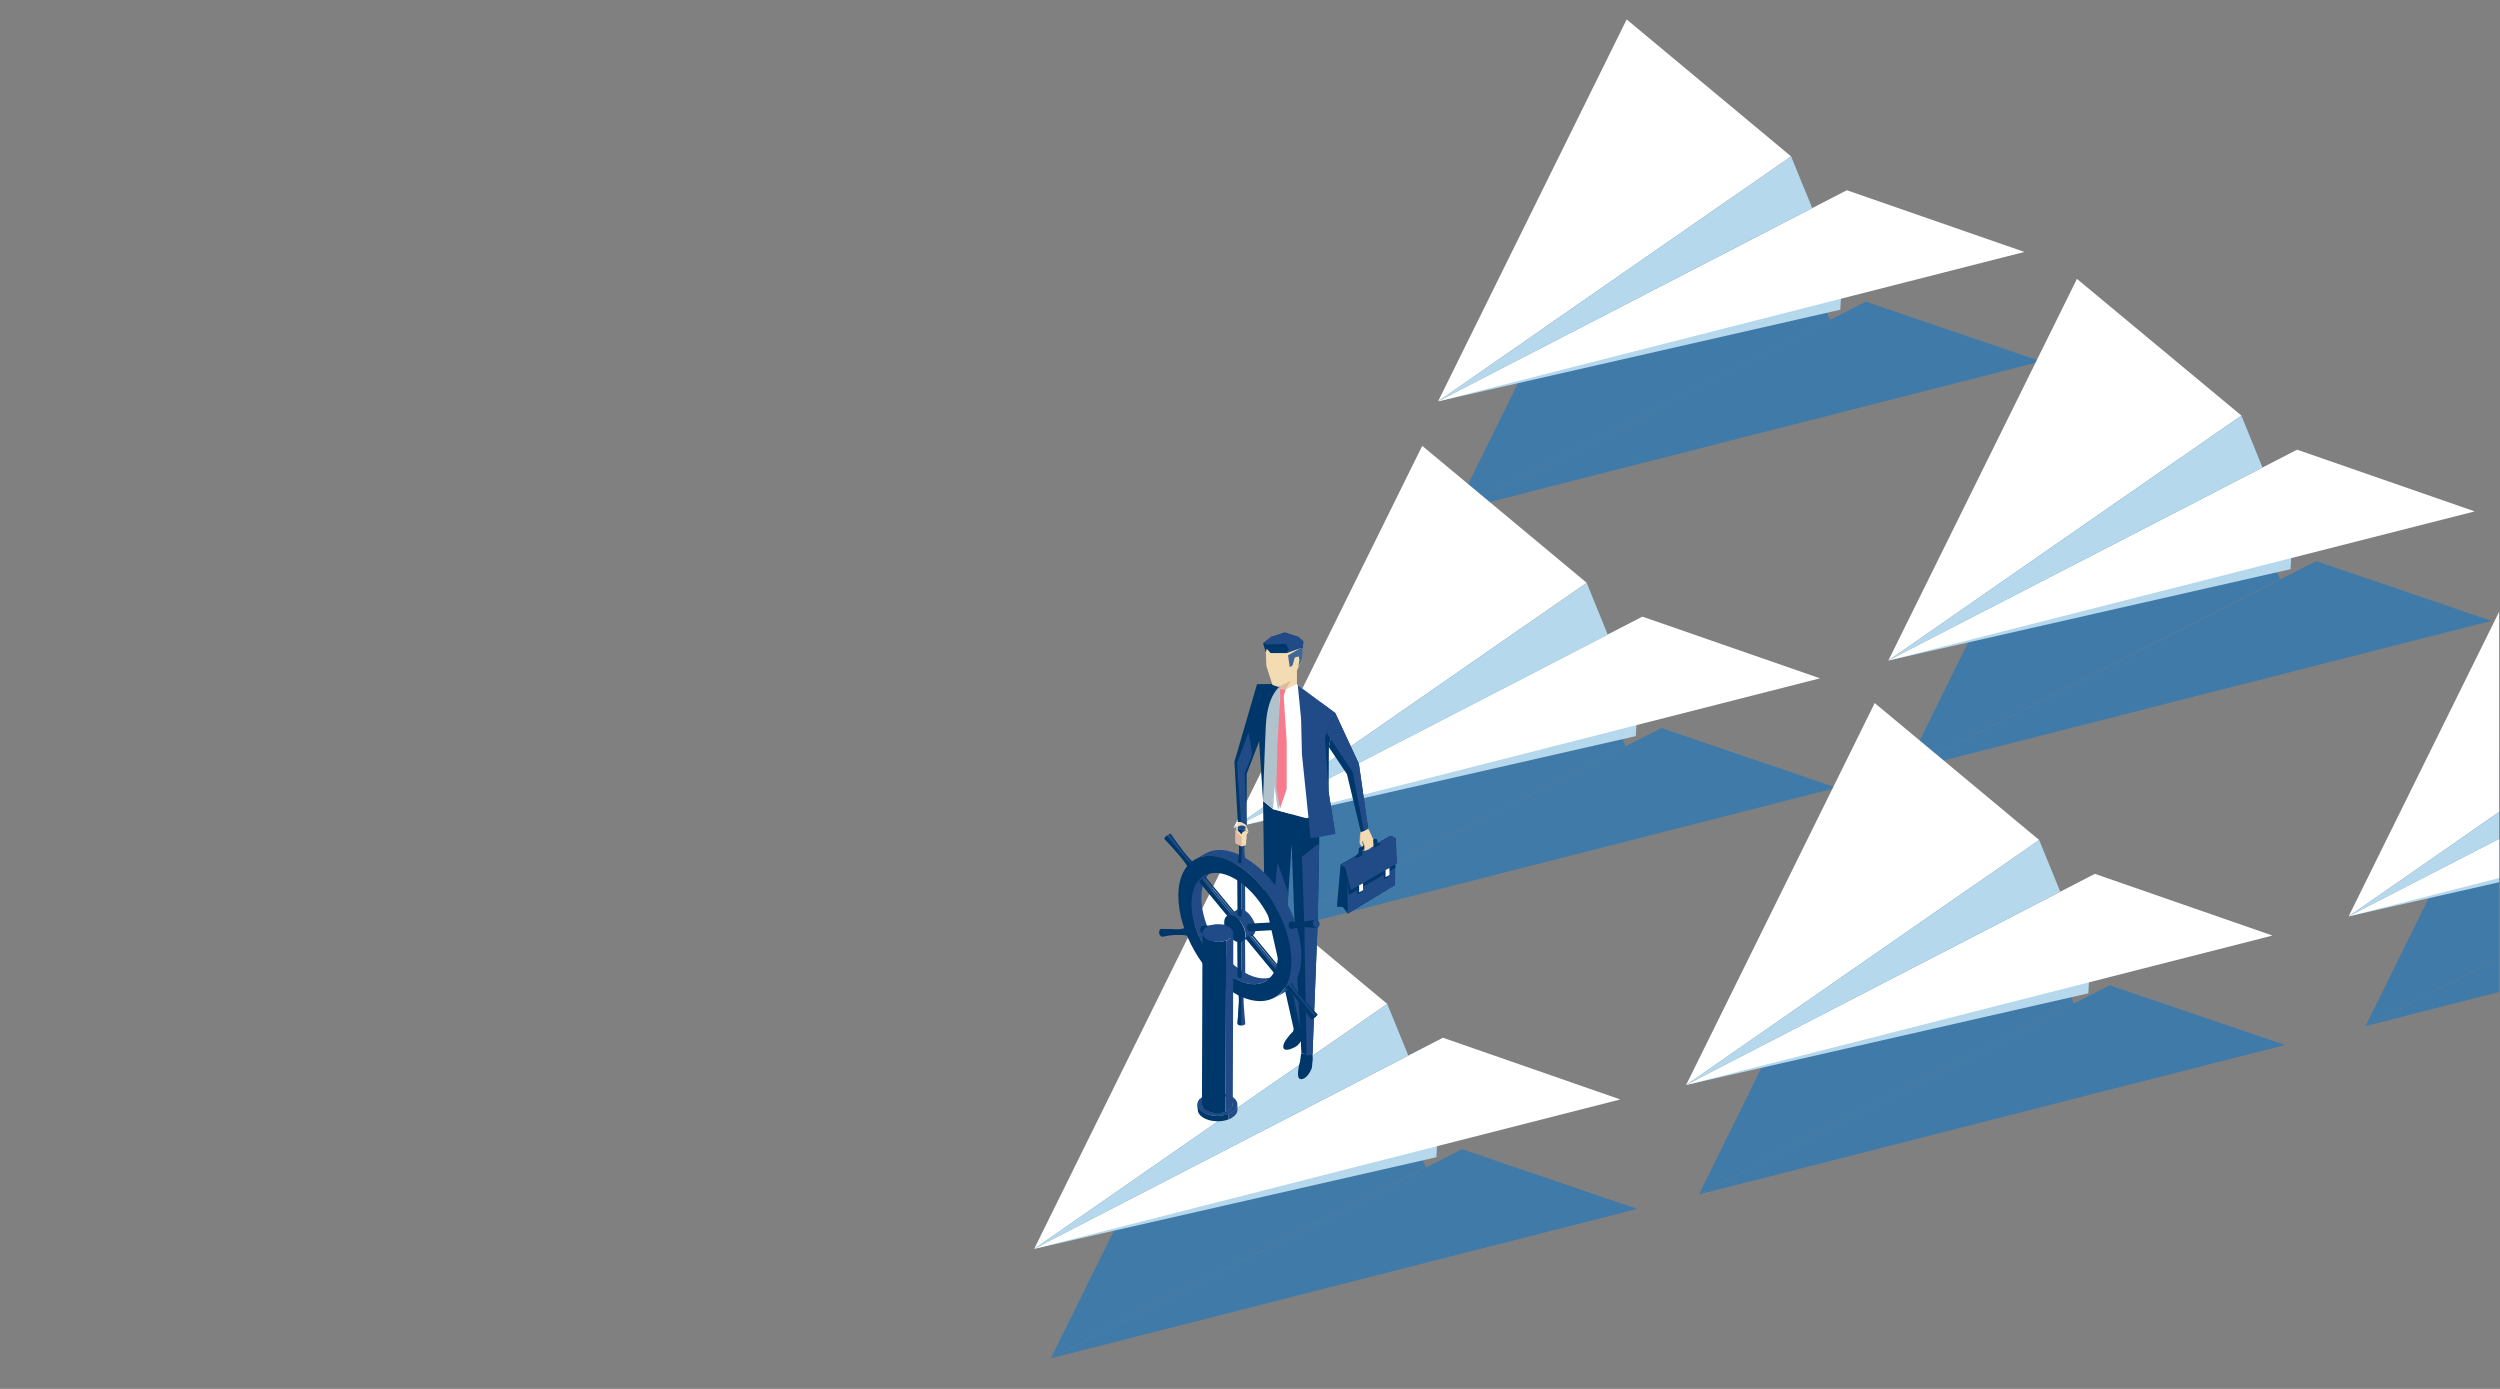 <?xml version="1.0" encoding="UTF-8"?> <!-- Generator: Adobe Illustrator 23.0.6, SVG Export Plug-In . SVG Version: 6.00 Build 0) --> <svg xmlns="http://www.w3.org/2000/svg" xmlns:xlink="http://www.w3.org/1999/xlink" id="eoub96wjdmv1" text-rendering="geometricPrecision" shape-rendering="geometricPrecision" x="0px" y="0px" viewBox="0 0 900 500" style="enable-background:new 0 0 900 500;" xml:space="preserve"><rect x="0" y="0" width="900" height="500" fill="#808080" stroke="none"/> <style type="text/css"> .st0{display:none;fill:url(#eoub96wjdmv2_1_);fill-opacity:0.62;} .st1{display:none;fill:url(#eoub96wjdmv163_1_);} .st2{display:none;fill:url(#eoub96wjdmv164_1_);} .st3{display:none;} .st4{display:inline;opacity:0.4;fill:url(#eoub96wjdmv166_1_);enable-background:new ;} .st5{display:inline;opacity:0.4;fill:url(#eoub96wjdmv167_1_);enable-background:new ;} .st6{fill:#407AA8;} .st7{fill:#FFFFFF;} .st8{fill:#B6D8EC;} .st9{fill:#00376A;} .st10{fill:#204B86;} .st11{fill:#F4DAB0;} .st12{fill:#DDB9A2;} .st13{fill:#B0C2CC;} .st14{fill:#F77B8C;} .st15{fill:#F3DCB3;} .st16{fill:#406796;} .st17{enable-background:new ;} .st18{fill:#002950;} </style> <linearGradient id="eoub96wjdmv2_1_" gradientUnits="userSpaceOnUse" x1="-1046.929" y1="304.23" x2="864.303" y2="195.619" gradientTransform="matrix(1 0 0 1 -1 -1.1)"> <stop offset="0" style="stop-color:#425267"></stop> <stop offset="1" style="stop-color:#000000"></stop> </linearGradient> <rect id="eoub96wjdmv2" x="-1051" y="-1.1" class="st0" width="1920" height="499.7"></rect> <g id="eoub96wjdmv163_to" transform="translate(0,425.175)"> <linearGradient id="eoub96wjdmv163_1_" gradientUnits="userSpaceOnUse" x1="-1040.096" y1="102.52" x2="882.016" y2="102.52" gradientTransform="matrix(1.45 0 0 0.132 -1795.965 64.658)"> <stop offset="0" style="stop-color:#55B03F"></stop> <stop offset="0.26" style="stop-color:#F5E837"></stop> <stop offset="0.48" style="stop-color:#E4201A"></stop> <stop offset="0.78" style="stop-color:#000000"></stop> <stop offset="1" style="stop-color:#54B03F"></stop> </linearGradient> <rect id="eoub96wjdmv163" x="-3304" y="64.7" class="st1" width="7294.7" height="26.9"></rect> </g> <linearGradient id="eoub96wjdmv164_1_" gradientUnits="userSpaceOnUse" x1="-1046.964" y1="338.67" x2="796.994" y2="169.74" gradientTransform="matrix(1 0 0 1 -1 -1.1)"> <stop offset="0" style="stop-color:#425267"></stop> <stop offset="0.37" style="stop-color:#000000"></stop> <stop offset="0.75" style="stop-color:#000000"></stop> </linearGradient> <rect id="eoub96wjdmv164" x="-1051" y="-1.1" class="st2" width="1920" height="502"></rect> <g id="eoub96wjdmv165" class="st3"> <linearGradient id="eoub96wjdmv166_1_" gradientUnits="userSpaceOnUse" x1="105.423" y1="-263.032" x2="-752.773" y2="643.979" gradientTransform="matrix(1 0 0 1 0 2)"> <stop offset="0" style="stop-color:#2F74A8"></stop> <stop offset="1" style="stop-color:#FFFFFF"></stop> </linearGradient> <path id="eoub96wjdmv166" class="st4" d="M-671.5,741.1l23.2,25.8l382.2-408.1l25-27l-25-27l-131-141.1l122.5,0.4l69.5,75l25,27 l25-27l103.7-111.8h-50l-78.7,84.7l-78.7-84.8h-222l189.7,204.6L-671.5,741.1z"></path> <linearGradient id="eoub96wjdmv167_1_" gradientUnits="userSpaceOnUse" x1="674.094" y1="-289.664" x2="-184.04" y2="622.548" gradientTransform="matrix(1 0 0 1 0 2)"> <stop offset="0" style="stop-color:#2F74A8"></stop> <stop offset="1" style="stop-color:#FFFFFF"></stop> </linearGradient> <path id="eoub96wjdmv167" class="st5" d="M310-78.6l-26-28.6L-95.3,304.6l-25,27l25,27L35.8,499.7l-122.5-0.4l-69.5-75l-25-27 l-25,27L-310,536.2h50l78.7-84.8l78.7,84.8h222L-70.3,331.6L310-78.6z"></path> </g> <g> <g> <polygon class="st6" points="589.4,435.2 526.3,413.7 378.3,489 "></polygon> <polygon class="st6" points="505.4,400.8 446.2,351.5 378.3,489 513.3,420.3 "></polygon> </g> <g> <polygon class="st6" points="661.2,283.6 598.1,262.1 450.2,337.4 "></polygon> <polygon class="st6" points="577.3,249.2 518.1,200 450.2,337.4 585.2,268.7 "></polygon> </g> <g> <polygon class="st7" points="440.2,312.1 499.4,361.4 372.3,449.6 "></polygon> <polygon class="st8" points="519.5,373.6 517.1,416.6 372.3,449.6 "></polygon> <polygon class="st7" points="583.3,395.8 519.5,373.6 372.3,449.6 "></polygon> <polygon class="st8" points="499.4,361.4 507,380 372.3,449.6 "></polygon> </g> <g> <polygon class="st6" points="734.8,130.1 671.7,108.6 523.8,183.9 "></polygon> <polygon class="st6" points="650.9,95.7 591.6,46.4 523.8,183.9 658.8,115.2 "></polygon> </g> <g> <polygon class="st7" points="585.6,7 644.8,56.3 517.7,144.5 "></polygon> <polygon class="st8" points="664.9,68.5 662.5,111.5 517.7,144.5 "></polygon> <polygon class="st7" points="728.8,90.7 664.9,68.5 517.7,144.5 "></polygon> <polygon class="st8" points="644.8,56.3 652.4,74.9 517.7,144.5 "></polygon> </g> <g> <polygon class="st6" points="896.9,223.5 833.8,202 685.8,277.3 "></polygon> <polygon class="st6" points="812.9,189.1 753.7,139.8 685.8,277.3 820.8,208.5 "></polygon> </g> <g> <polygon class="st7" points="747.7,100.4 806.9,149.6 679.8,237.8 "></polygon> <polygon class="st8" points="827,161.9 824.6,204.9 679.8,237.8 "></polygon> <polygon class="st7" points="890.9,184.1 827,161.9 679.8,237.8 "></polygon> <polygon class="st8" points="806.9,149.6 814.5,168.3 679.8,237.8 "></polygon> </g> <g> <polygon class="st6" points="822.6,376.2 759.5,354.7 611.6,430 "></polygon> <polygon class="st6" points="738.7,341.8 679.5,292.5 611.6,430 746.6,361.3 "></polygon> </g> <g> <polygon class="st7" points="512,160.5 571.2,209.8 444.1,298 "></polygon> <polygon class="st8" points="591.3,222 588.9,265 444.1,298 "></polygon> <polygon class="st7" points="655.2,244.2 591.3,222 444.1,298 "></polygon> <polygon class="st8" points="571.2,209.8 578.8,228.5 444.1,298 "></polygon> </g> <g> <polygon class="st6" points="851.6,369.4 899.7,357.1 899.7,344.9 "></polygon> <polygon class="st6" points="851.6,369.4 899.7,344.9 899.7,271.8 "></polygon> </g> <g> <polygon class="st7" points="845.5,329.9 899.7,292.3 899.7,220.2 "></polygon> <polygon class="st8" points="845.5,329.9 899.7,317.6 899.7,302 "></polygon> <polygon class="st7" points="845.5,329.9 899.7,316.1 899.7,302 "></polygon> <polygon class="st8" points="845.5,329.9 899.7,302 899.7,292.3 "></polygon> </g> <g> <polygon class="st7" points="674.9,253.1 734.1,302.4 607,390.6 "></polygon> <polygon class="st8" points="754.2,314.6 751.8,357.6 607,390.6 "></polygon> <polygon class="st7" points="818.1,336.8 754.2,314.6 607,390.6 "></polygon> <polygon class="st8" points="734.1,302.4 741.7,321 607,390.6 "></polygon> </g> <g> <g> <g> <polygon class="st9" points="500.6,300.9 482.6,311.3 481.3,326.4 483.4,326.5 485.2,328.9 502.2,318.6 "></polygon> <polygon class="st10" points="485.2,328.9 502.2,318.6 502.5,301.8 500.6,300.9 482.6,311.3 485,312.3 "></polygon> <polygon class="st9" points="482.6,311.3 500.6,300.9 502.5,301.8 502.3,311.2 502.3,312.4 485.6,322.2 484.6,313.5 "></polygon> <polygon class="st10" points="500.6,300.9 502.5,301.8 503,310.8 486.3,320.4 484.3,312.3 482.6,311.3 "></polygon> <polygon class="st9" points="487.8,308.5 488.5,308.9 490.5,307.8 490.5,306 495.3,303.3 494.6,303.7 494.5,304.8 495,305.1 497.1,303.9 496.4,303.5 495.8,303.6 495.9,302.3 495.1,301.9 489.2,305.3 489.1,307 "></polygon> <path class="st9" d="M488.7,319.5v2.4c0,0.1,0.1,0.1,0.1,0.1l1.2-0.7c0,0,0.1-0.1,0.1-0.1v-2.4L488.7,319.5z"></path> <path class="st7" d="M489.3,318.7v2.4c0,0.1,0.1,0.1,0.1,0.1l1.2-0.7c0,0,0.1-0.1,0.1-0.1v-2.4L489.3,318.7z"></path> <path class="st9" d="M498.2,314v2.4c0,0.1,0.1,0.1,0.1,0.1l1.2-0.7c0,0,0.1-0.1,0.1-0.1v-2.4L498.2,314z"></path> <path class="st7" d="M498.8,313.2v2.4c0,0.1,0.1,0.1,0.1,0.1l1.2-0.7c0,0,0.1-0.1,0.1-0.1v-2.4L498.8,313.2z"></path> </g> <path class="st11" d="M489.9,299.5l-0.3,1l-0.1,3.1l0.7,1.2l0.6-0.3l-0.4-1.1l0.1-0.8l0.8,2.1l0,1.1l-0.4,0.2 c0,0,0.4,0.2,0.4,0.2c0.3,0.2,0.7,0,0.8-0.3c0.3,0.2,0.8-0.2,0.9-0.4c0.1,0.1,0.7-0.3,0.7-0.5c0.2,0,0.5-0.1,0.7-0.3 c0,0,0-1.3,0-1.3l-0.1-1.4l-1-2.2l-0.7-1.4L489.9,299.5z"></path> <g> <polygon class="st12" points="490.2,299.3 489.9,300.5 489.7,303.4 490.3,304.6 490.2,304.7 489.5,303.5 489.6,300.4 489.9,299.5 "></polygon> </g> <polygon class="st12" points="490.5,302.5 490.7,302.7 491.4,304.5 491.4,305.7 491.2,305.9 491,305.7 491.2,305.6 491.2,304.5 "></polygon> <path class="st9" d="M465.8,370.1l-0.3,1.2c0,0-2.7,2.7-3.3,4.4c-0.8,2.1,0.4,3.1,3.9,1.3c1.1-0.5,1.6-1.3,2.1-2 c0.6-0.7,0.9-1,0.9-1l0.3,0.1l1.3-1l-0.6-3.2L465.8,370.1z"></path> <path class="st9" d="M472.5,379.7l0.1,1.5c0,0-0.3,2.7-0.3,3.1c0,0.3-1.6,4.2-3.9,4.2c-2.3,0-0.4-6.3-0.4-6.3l0.4-2.9 L472.5,379.7z"></path> <polygon class="st9" points="478.3,285.1 478.4,269 480.7,256.7 467.2,246.7 472.4,261.1 471.1,296.7 476,299.3 480.7,300.2 "></polygon> <polygon class="st9" points="465,304.1 466,331.1 468.5,379.3 472.5,379.7 474.4,331.1 475.1,293.5 470.3,294.6 458.3,291.3 454.7,288.3 455.2,323.6 465.7,370.3 467.6,371.1 470.3,370.2 463.5,326.2 "></polygon> <polygon class="st10" points="474.9,303.6 468.7,308.4 469.5,331.1 470.4,380 472.5,379.7 474.4,331.1 "></polygon> <polygon class="st10" points="459.9,310.6 463.8,321.5 463.5,326.2 466.8,347.5 468,370 458.5,325.1 "></polygon> <polygon class="st11" points="460.7,243.9 460.7,248.1 459.9,250.6 467.3,249.7 466.9,247 466.9,240 "></polygon> <polygon class="st7" points="475.1,293.5 470.2,294.5 458.3,291.3 454.7,288.3 456.6,254.5 460.3,247.6 461,248.5 462.6,248.4 466.9,246.2 467.2,246.7 475.1,252.5 "></polygon> <polygon class="st13" points="454.7,288.3 458.3,291.3 459.9,267.6 460.8,250.1 460.7,248.1 460.8,246.2 454.2,248.2 453.3,257.5 "></polygon> <path class="st9" d="M462,246.2l-9.5,0.1l0.2,11.7l2,30.2c0,0,0.5-16.8,1-27C456.3,248.6,462,246.2,462,246.2z"></path> <polygon class="st9" points="480.7,256.7 489.2,275 492.5,298.1 491,299.2 489.9,299.5 484.9,278.7 478.4,269 "></polygon> <polygon class="st10" points="478.3,285.1 477,266 477.5,263.7 480.7,256.7 467.2,246.7 468.4,258.9 468.7,271.6 471.8,301.7 475.7,301.2 480.7,300.2 "></polygon> <polygon class="st10" points="489.2,275 480.7,256.7 477.5,263.7 487,278 491,299.2 492.5,298.1 "></polygon> <polygon class="st12" points="464.8,244.9 462.8,248.3 460.7,248.1 460.7,246.8 "></polygon> <polygon class="st13" points="462.1,250.5 462.8,248.3 460.7,248.1 460.8,250.1 459.2,267 458.7,282.8 460.1,291.7 462.5,283.5 462.5,266.1 "></polygon> <polygon class="st14" points="462.1,250.5 462.8,248.3 460.7,248.1 460.9,250.6 459.9,267.6 459.5,283.5 460.8,291.1 463.2,284.1 463.2,266.8 "></polygon> <g> <polygon class="st15" points="455.7,234.8 455.9,239.8 458.1,246.6 460.3,247.3 464.8,244.9 466.1,243 468.9,237.2 468.7,230.6 464.6,228.5 460.1,229.5 456.4,232 "></polygon> <polygon class="st16" points="468.2,233.3 463.7,235.9 464.3,240.2 465.3,239.6 466.1,236.7 467.5,236.3 467.8,237.4 467.4,240.1 468.9,237.2 469,233.3 "></polygon> <polygon class="st9" points="467.4,229.3 462.5,227.7 457.6,229.3 454.7,231.6 455.7,234.8 456,233.5 457.4,235.1 463.1,235.1 468.2,233.3 469,233.3 469.2,230.9 "></polygon> <polygon class="st10" points="454.7,231.6 456.4,232 462.9,231.8 464,233.8 463.1,235.1 468,233.2 469,233.3 469.2,230.9 467.4,229.3 462.5,227.7 457.6,229.3 "></polygon> </g> <polygon class="st9" points="444.4,274.2 445.6,296 446.8,296 448.6,297 448.8,297.5 448.8,278.6 453.9,265.3 452.5,246.4 "></polygon> <polygon class="st10" points="449.5,263.7 450.8,271.6 448.1,278.4 448.8,297.5 448.6,297 446.8,296 445.3,274.7 "></polygon> <polygon class="st15" points="446.8,296 445.6,296 444.8,299.2 445.8,299.2 446.9,297.9 448.6,297 "></polygon> <polygon class="st15" points="448.6,297 446.9,297.9 448.3,299.1 448.3,299.1 449.5,299.6 "></polygon> </g> <g> <g> <g> <g> <path class="st9" d="M445.9,357.7c0-0.1,0-0.2,0-0.3C445.8,357.4,445.9,357.5,445.9,357.7z"></path> <polygon class="st9" points="446,359.8 446,359.8 446,359.8 "></polygon> <path class="st10" d="M445.8,357.1c0,0.1,0,0.1,0,0.2C445.8,357.3,445.8,357.2,445.8,357.1z"></path> <path class="st10" d="M445.4,356.1C445.5,356.2,445.5,356.2,445.4,356.1L445.4,356.1z"></path> <path class="st10" d="M447.9,357.1c0-0.1,0-0.1,0.1-0.2c0,0,0-0.1,0-0.1c0-0.1,0.1-0.2,0.2-0.3c0,0-0.1-0.7-0.3-0.8 c-0.3-0.2-0.7-0.3-1.2-0.2c0,0.1-0.5,1-1,0.3c-0.2,0.1-0.3,0.3-0.3,0.5c0.1,0.1,0,0.1,0,0c0,0.1,0,0.2,0.1,0.3 c0,0.1,0.1,0.1,0.1,0.2c0,0.1,0.1,0.2,0.1,0.3c0,0.1,0,0.2,0.1,0.3c0-0.1,0-0.2-0.1-0.3c0,0,0,0.1,0,0.1 c0.2,0.8,0.3,1.7,0.3,3c0-0.1,0-0.1,0-0.2l0,0.4c0,1.8-0.2,4.2-0.5,8c0,0,0-0.1,0-0.1c0,0.1,0.1,0.5,0.1,0.5c0,0,0,0,0,0.1 c0.1,0,0.1,0.1,0.2,0.1c0.1,0,0.1,0.1,0.2,0.1c0,0,0.1,0,0.1,0c0.1,0,0.1,0,0.2,0.1c0,0,0.1,0,0.1,0c0.1,0,0.1,0,0.2,0 c0,0,0.1,0,0.1,0c0.1,0,0.1,0,0.2,0c0,0,0,0,0,0v0c0.3,0,0.7-0.1,1-0.2c0.1,0,0.1-0.1,0.2-0.1c0,0,0,0,0-0.1 c0,0,0.1-0.1,0.1-0.1c0,0,0,0,0,0l0,0c0.1-0.1,0.1-0.2,0.1-0.3c0,0,0,0,0,0.1C447.9,364,447.4,359.4,447.9,357.1z M445.5,368 C445.5,368,445.5,367.9,445.5,368C445.5,367.9,445.5,368,445.5,368z M445.6,367.9L445.6,367.9L445.6,367.9L445.6,367.9z M448.2,367.9L448.2,367.9C448.2,367.9,448.2,367.9,448.2,367.9C448.2,367.9,448.2,367.9,448.2,367.9z M448.2,367.9 C448.2,368,448.2,368,448.2,367.9C448.2,368,448.2,368,448.2,367.9z"></path> </g> <path class="st9" d="M447.8,356.7c-0.6,0.3-1.5,0.3-2,0c-0.1-0.1-0.3-0.2-0.3-0.3c1,1.7,0.3,6.8,0,11.8c0,0.4,0.2,0.5,0.4,0.6 c0.3,0.2,0.7,0.3,1,0.2c0-0.3-0.1-7.9,0.1-10c0.1-2.3,0.8-2,0.8-2c0,0,0,0-0.1,1.1c0.1-0.8,0.2-1.4,0.4-1.8 C448.1,356.5,448,356.6,447.8,356.7z"></path> </g> <path class="st10" d="M448,350.1c-2.4-1.4-4.8-3.4-6.8-5.7c-2.4-2.8-4.5-6.1-6-9.5c-1.7-3.9-2.7-7.9-2.7-11.7 c0-4.9,1.7-8.4,4.5-10l-3.6,2.1c-2.8,1.6-4.5,5.1-4.5,10c0,3.8,1,7.8,2.7,11.7c1.5,3.4,3.6,6.7,6,9.5c2.1,2.3,4.4,4.3,6.8,5.7 c4.3,2.5,8.3,2.7,11.1,1.1l3.6-2.1C456.3,352.8,452.4,352.6,448,350.1z"></path> <g class="st17"> <g class="st17"> <path class="st9" d="M431.8,317.2c-0.1,0.1-0.1,0.2-0.1,0.3l12.9,15.6c0,0,0-0.1,0.1-0.3c0.2-0.3,0.5-0.6,0.9-0.9l-12.9-15.6 C432.4,316.6,432,316.9,431.8,317.2z"></path> <path class="st10" d="M433.3,315.9c-0.2,0.1-0.4,0.2-0.6,0.4l12.9,15.6c0.2-0.1,0.4-0.3,0.6-0.4c0,0,0.1,0,0.1-0.1 L433.3,315.9C433.4,315.8,433.3,315.9,433.3,315.9z"></path> <path class="st9" d="M433.4,315.8l12.9,15.6c0.3-0.2,0.5-0.2,0.6-0.1L434,315.7C433.9,315.6,433.7,315.7,433.4,315.8z"></path> </g> </g> <path class="st10" d="M449.8,329.2c-0.5-0.6-1.1-1.1-1.7-1.4c-1.1-0.6-2-0.7-2.7-0.3l-3.6,2.1c0.7-0.4,1.7-0.3,2.7,0.3 c0.6,0.3,1.2,0.8,1.7,1.4c0.6,0.7,1.1,1.5,1.5,2.3c0.4,0.9,0.7,1.9,0.7,2.9c0,1.2-0.4,2-1.1,2.4l3.6-2.1 c0.7-0.4,1.1-1.2,1.1-2.4c0-0.9-0.2-1.9-0.7-2.9C450.9,330.7,450.4,329.9,449.8,329.2z"></path> <g> <path class="st10" d="M447.8,336.6c-0.2,0.1-0.6,0.2-0.9,0.2l0.1,15.3c0.3,0,0.6-0.1,0.9-0.2c0.2-0.1,0.3-0.3,0.4-0.4 l-0.1-15.3C448.1,336.3,448,336.4,447.8,336.6z"></path> <path class="st9" d="M446.7,336.8l0-1.6c-0.3,0-0.6,0.1-0.9,0.2c-0.2,0.1-0.3,0.3-0.4,0.4l0,0.4c0-0.1,0-0.1,0-0.2l0.1,15.3 c0,0.2,0.1,0.4,0.4,0.6c0.3,0.2,0.7,0.3,1.1,0.2l-0.1-15.3C446.8,336.8,446.8,336.8,446.7,336.8z"></path> </g> <g> <path class="st9" d="M444.5,329.9c-2.1-1.2-3.8-0.2-3.8,2.2c0,2.4,1.7,5.4,3.8,6.6c2.1,1.2,3.8,0.2,3.8-2.2 C448.3,334.1,446.6,331.1,444.5,329.9z"></path> </g> <g> <path class="st10" d="M447.8,314.4c-0.2,0.1-0.6,0.2-0.9,0.2l0.1,15.3c0.3,0,0.6-0.1,0.9-0.2c0.2-0.1,0.3-0.3,0.4-0.4 l-0.1-15.3C448.1,314.1,448,314.3,447.8,314.4z"></path> <path class="st9" d="M446.7,314.6l0-1.6c-0.3,0-0.6,0.1-0.9,0.2c-0.2,0.1-0.3,0.3-0.4,0.4l0,0.4c0-0.1,0-0.1,0-0.2l0.1,15.3 c0,0.2,0.1,0.4,0.4,0.6c0.3,0.2,0.7,0.3,1.1,0.2l-0.1-15.3C446.8,314.6,446.8,314.6,446.7,314.6z"></path> </g> <path class="st10" d="M457.1,316.3c-2.7-3.1-5.7-5.6-8.9-7.5c-5.7-3.3-10.8-3.6-14.5-1.4l-3.6,2.1c3.7-2.2,8.8-1.8,14.5,1.4 c3.2,1.8,6.2,4.4,8.9,7.5c3.2,3.6,5.9,7.9,7.9,12.4c2.2,5.1,3.5,10.4,3.5,15.3c0,6.4-2.3,10.9-5.9,13.1l3.6-2.1 c3.7-2.1,5.9-6.6,5.9-13.1c0-4.9-1.3-10.2-3.5-15.3C463,324.2,460.2,319.9,457.1,316.3z"></path> <g> <g class="st17"> <g class="st17"> <path class="st10" d="M448,306.6c0-0.1,0-0.1,0-0.2c0-0.1,0-0.2,0-0.3c0-0.2,0-0.4,0-0.5c0,0,0-0.1,0-0.1c0-0.2,0-0.4,0-0.7 c0,0,0-0.1,0-0.1c0-0.2,0-0.4,0-0.6c0-0.1,0-0.2,0-0.3c0-0.1,0-0.2,0-0.3c0.1-1.6,0.2-3.3,0.4-5.4c0,0.2-0.2,0.4-0.4,0.5 c-0.6,0.3-1.5,0.3-2,0c-0.2-0.1-0.4-0.3-0.4-0.5c0.4,4.7,0.8,9.3,0,12.1c0,0.2,0.1,0.4,0.4,0.5c0.1,0.1,0.2,0.1,0.3,0.1 c0,0,0,0,0.1,0c0.1,0,0.2,0.1,0.4,0.1c0,0,0,0,0.1,0c0.1,0,0.2,0,0.3,0c0,0,0,0,0.1,0c0.1,0,0.2,0,0.4-0.1c0,0,0,0,0,0 c0,0,0,0,0,0c0,0,0.1,0,0.1,0l0,0c0,0,0,0,0,0c0.1,0,0.2-0.1,0.2-0.1c0.3-0.2,0.4-0.3,0.4-0.5c0-0.1,0-0.1,0-0.2 C448.2,308.9,448.1,307.8,448,306.6z"></path> <path class="st9" d="M446,298.5c-0.2-0.1-0.4-0.3-0.4-0.5c0.4,4.7,0.8,9.3,0,12.1c0,0.2,0.1,0.4,0.4,0.5 c0.2,0.1,0.6,0.2,0.9,0.2c0.1-1.8,0.1-2.2,0.3-11.5c0-0.2,0-0.4,0-0.6C446.8,298.8,446.3,298.7,446,298.5z"></path> </g> </g> <g> <path class="st10" d="M448,297.4c-0.5-0.3-1.4-0.3-2,0c-0.6,0.3-0.6,0.8,0,1.2c0.5,0.3,1.4,0.3,2,0 C448.6,298.2,448.6,297.7,448,297.4z"></path> </g> </g> <g class="st17"> <g class="st17"> <path class="st9" d="M448.6,337.7c-0.1,0.1-0.1,0.2-0.1,0.3l12.9,15.6c0,0,0-0.1,0.1-0.3c0.2-0.3,0.5-0.6,0.9-0.9l-12.9-15.6 C449.1,337.1,448.7,337.4,448.6,337.7z"></path> <path class="st10" d="M450,336.4c-0.2,0.1-0.4,0.2-0.6,0.4l12.9,15.6c0.2-0.1,0.4-0.3,0.6-0.4c0,0,0.1,0,0.1-0.1L450,336.4 C450.1,336.3,450,336.4,450,336.4z"></path> <path class="st9" d="M450.1,336.3l12.9,15.6c0.3-0.2,0.5-0.2,0.6-0.1l-12.9-15.6C450.6,336.1,450.4,336.2,450.1,336.3z"></path> </g> </g> <g class="st17"> <g class="st17"> <path class="st10" d="M421.4,300.2c-0.1-0.1-0.3,0-0.6,0.2c-0.6,0.3-1.2,0.9-1.5,1.3c-0.1,0.1-0.1,0.2-0.1,0.3 c3.9,4.1,7.6,8.2,9.1,11.2c0-0.1,0-0.1,0.1-0.3c0.2-0.4,0.9-1,1.5-1.3c0.3-0.2,0.6-0.3,0.6-0.2 C427.9,309.3,424.7,304.9,421.4,300.2z"></path> <path class="st9" d="M421.4,300.2c-0.1-0.1-0.2,0-0.5,0.1c4.3,5.7,4.3,5.7,4.9,6.5c3.2,4.1,3.2,4.1,3.1,4.2 c-0.1,0.1-0.4,0.2-8.8-10.2c-0.4,0.3-0.7,0.6-0.8,0.9c-0.1,0.1-0.1,0.2-0.1,0.3c3.9,4.1,7.6,8.2,9.1,11.2c0-0.1,0-0.1,0.1-0.3 c0.2-0.4,0.9-1,1.5-1.3c0.3-0.2,0.6-0.3,0.6-0.2C427.9,309.3,424.7,304.9,421.4,300.2z"></path> </g> </g> <path class="st10" d="M464.6,354.3c-0.6,0.3-1.2,0.9-1.5,1.3c-0.1,0.1-0.1,0.2-0.1,0.3c2.2,1.1,5.7,6.4,9.1,11.2 c0,0,0-0.1,0.1-0.3c0.2-0.4,0.9-1,1.5-1.3c0.3-0.2,0.6-0.3,0.6-0.2c-4-4.2-8.5-8.8-9.1-11.2C465.2,354,465,354.1,464.6,354.3z"></path> <path class="st9" d="M474.3,365.2c-4-4.2-8.5-8.8-9.1-11.2c-0.1-0.1-0.3,0-0.6,0.1c0.9,1.3,1.7,2.6,2.7,3.9 c1,1.2,2.2,2.7,5.9,6.8c0.1,0.2,0.3,0.4,0.5,0.5c0,0,0,0,0,0c0,0,0,0-0.1,0c-0.2,0.1-0.4,0.2-0.5,0.4c0,0,0,0,0,0 c-0.3-0.3-0.6-0.8-0.9-1.1c-8.2-10-8.2-10-8.3-10c0,0,0,0,0,0c-0.4,0.3-0.7,0.6-0.9,0.9c-0.1,0.1-0.1,0.2-0.1,0.3 c2.2,1.1,5.7,6.4,9.1,11.2c0,0,0,0,0,0c0.1,0.1,0.3,0,0.7-0.2c0.6-0.3,1.2-0.9,1.5-1.3C474.4,365.4,474.4,365.3,474.3,365.2 C474.3,365.2,474.3,365.2,474.3,365.2z M472.1,366.9C472.1,366.9,472.2,366.9,472.1,366.9C472.2,366.9,472.1,366.9,472.1,366.9z M473.3,366.1L473.3,366.1L473.3,366.1z M473.9,365.3C473.9,365.3,474,365.3,473.9,365.3C474,365.3,473.9,365.3,473.9,365.3z M474.1,365.2C474.1,365.2,474.1,365.2,474.1,365.2C474.1,365.2,474.1,365.2,474.1,365.2z M474.2,365.2 C474.2,365.2,474.3,365.2,474.2,365.2C474.3,365.2,474.2,365.2,474.2,365.2z"></path> <g> <path class="st9" d="M444.6,310.9c-11.2-6.5-20.4-1.3-20.4,11.6c0,12.9,9,28.7,20.3,35.1c11.2,6.5,20.4,1.3,20.4-11.6 C464.9,333.1,455.8,317.4,444.6,310.9z M444.5,352.2c-8.6-5-15.6-17-15.5-26.9c0-9.9,7-13.9,15.6-8.9c8.6,5,15.6,17,15.5,26.9 C460.1,353.2,453.1,357.1,444.5,352.2z"></path> </g> <g class="st17"> <g class="st17"> </g> </g> <path class="st9" d="M427.2,333.9c-0.1,0-0.3,0-0.4,0.1c-0.6,0.2-1.3,0.4-2,0.5c0,0-0.1,0-0.1,0c-0.1,0-0.2,0-0.4,0 c-0.1,0-0.1,0-0.2,0c-0.1,0-0.2,0-0.3,0c-0.1,0-0.1,0-0.2,0c-0.1,0-0.2,0-0.4,0c0,0-0.1,0-0.1,0c-0.2,0-0.3,0-0.5,0c0,0,0,0,0,0 c-1.3,0-2.7-0.1-4.2-0.1h0c0,0,0,0,0,0c0,0-0.1,0-0.1,0c0,0-0.1,0-0.1,0c0,0-0.1,0-0.1,0c0,0,0,0-0.1,0c0,0-0.1,0-0.1,0 c-0.6,0.3-0.8,1.2-0.5,1.9c0,0.1,0.1,0.2,0.1,0.3c0,0,0,0,0.1,0.1c0,0.1,0.1,0.1,0.1,0.1c0,0,0,0,0.1,0.1c0,0,0.1,0.1,0.1,0.1 c0,0,0.1,0,0.1,0.1c0,0,0.1,0,0.1,0.1c0,0,0,0,0.1,0c0,0,0,0,0,0c0,0,0.1,0,0.1,0c0,0,0.1,0,0.1,0c0,0,0.1,0,0.1,0 c0,0,0,0,0.1,0h0h0h0c1.4-0.3,2.9-0.5,4.1-0.6c0,0,0,0,0.1,0c0.1,0,0.3,0,0.4,0c0.1,0,0.1,0,0.2,0c0.1,0,0.2,0,0.3,0 c0.1,0,0.2,0,0.3,0c0.1,0,0.2,0,0.3,0c0.1,0,0.2,0,0.3,0c0.1,0,0.2,0,0.3,0c0.1,0,0.1,0,0.2,0c0.1,0,0.2,0,0.4,0c0,0,0,0,0,0 c0.6,0,1.2,0.1,1.6,0.2c0.1,0,0.3,0.1,0.4,0c0.1,0,0.2-0.1,0.3-0.1c0.6-0.3,0.8-1.2,0.5-1.9C428,334.2,427.6,333.9,427.2,333.9z M419.6,334.5C419.6,334.5,419.6,334.5,419.6,334.5C419.6,334.5,419.6,334.5,419.6,334.5L419.6,334.5z"></path> <g> <path class="st9" d="M474.4,331.3c-0.2-0.2-0.5-0.3-0.8-0.2c-2.6,0.4-4.3,0.7-5.5,0.9c-1.1,0.1-1.7,0.1-2.5-0.1c0,0,0,0,0,0 c0,0,0,0,0,0c0,0,0,0,0,0c-0.2-0.2-0.5-0.3-0.8-0.2c-0.1,0-0.2,0.1-0.3,0.1c-0.6,0.3-0.8,1.2-0.5,1.9c0.2,0.5,0.6,0.8,1,0.8 c0.2,0,0.3,0,0.5-0.1c0.1-0.1,0.2-0.1,0.2-0.2c0,0,0,0,0,0v0c0,0,0.1,0,0.1,0c0.3-0.1,0.7-0.2,1.2-0.3c0.3,0,0.6-0.1,0.9-0.1 c1.2,0,2.8,0,5,0.2c0.3,0,0.6,0,0.9,0l0,0c0.2,0,0.3,0,0.5-0.1c0.1-0.1,0.2-0.1,0.3-0.2c0.4-0.4,0.5-1.1,0.3-1.7 C474.7,331.7,474.6,331.5,474.4,331.3z M467.3,332c0.2,0,0.3,0,0.5,0h0C467.6,332,467.5,332,467.3,332z"></path> <path class="st9" d="M467.3,332c0.2,0,0.3,0,0.5,0h0C467.6,332,467.5,332,467.3,332z"></path> <g> <path class="st10" d="M473.3,331.2c-0.6,0.3-0.8,1.2-0.5,1.9c0.3,0.7,1,1,1.5,0.7c0.6-0.3,0.8-1.2,0.5-1.9 C474.6,331.2,473.9,330.9,473.3,331.2z"></path> </g> </g> <g class="st17"> <g class="st17"> <path class="st9" d="M460,333.9c-0.3-0.7,0-1.5,0.5-1.9c0.1-0.1,0.3-0.1,0.4-0.1l-11,0.6c-0.1,0-0.3,0.1-0.4,0.1 c-0.6,0.3-0.8,1.2-0.5,1.9c0.2,0.5,0.7,0.8,1.1,0.8l11-0.6C460.6,334.7,460.2,334.4,460,333.9z"></path> </g> </g> <g class="st17"> <g class="st17"> <path class="st9" d="M443.2,334.7c-0.3-0.7,0-1.5,0.5-1.9c0.1-0.1,0.3-0.1,0.4-0.1l-11,0.6c-0.1,0-0.3,0-0.4,0.1 c-0.6,0.3-0.8,1.2-0.5,1.9c0.2,0.5,0.7,0.8,1.1,0.8l11-0.6C443.9,335.6,443.4,335.3,443.2,334.7z"></path> </g> </g> </g> <g> <g class="st17"> <g class="st17"> <g class="st17"> <path class="st18" d="M431.1,399.6c0-0.7,0.3-1.4,0.9-2l0-2c-0.6,0.6-0.9,1.3-0.9,2L431.1,399.6z"></path> </g> </g> <g> <path class="st10" d="M443.4,394.7c-2.8-1.6-7.3-1.7-10.1-0.1c-2.8,1.6-2.9,4.2-0.1,5.9c2.8,1.6,7.3,1.7,10.1,0.1 C446.1,399,446.2,396.3,443.4,394.7z M442.1,399.8c-2.2,1.2-5.6,1.2-7.8-0.1c-2.1-1.3-2.1-3.3,0.1-4.5 c2.2-1.2,5.6-1.2,7.8,0.1C444.3,396.6,444.3,398.6,442.1,399.8z"></path> </g> <g class="st17"> <g class="st17"> <path class="st9" d="M433.2,400.4c-1.4-0.8-2-1.9-2-2.9l0,2c0,1,0.7,2.1,2,2.9c2.4,1.4,6.2,1.7,9,0.6l0-2 C439.3,402.1,435.6,401.9,433.2,400.4z"></path> <path class="st10" d="M443.3,400.5c-0.4,0.2-0.7,0.4-1.1,0.5l0,2c0.4-0.1,0.8-0.3,1.1-0.5c0.5-0.3,0.9-0.6,1.3-1 c0.6-0.6,0.9-1.3,0.9-2l0-2c0,0.7-0.3,1.4-0.9,2C444.2,399.9,443.8,400.3,443.3,400.5z"></path> </g> </g> </g> <g class="st17"> <g class="st17"> <path class="st9" d="M434.5,338.1c-1-0.6-1.6-1.4-1.6-2.2l-0.2,61.7c0,0.8,0.5,1.6,1.6,2.2c1.8,1.1,4.7,1.3,6.9,0.5l0.2-61.7 C439.3,339.3,436.4,339.2,434.5,338.1z"></path> <path class="st10" d="M442.3,338.2c-0.3,0.2-0.6,0.3-0.9,0.4l-0.2,61.7c0.3-0.1,0.6-0.2,0.9-0.4c0.4-0.2,0.7-0.5,1-0.7 c0.5-0.5,0.7-1,0.7-1.5l0.2-61.7c0,0.5-0.2,1.1-0.7,1.5C443,337.7,442.7,337.9,442.3,338.2z"></path> </g> </g> <g> <path class="st10" d="M442.4,333.7c-2.1-1.3-5.6-1.3-7.8-0.1c-2.2,1.2-2.2,3.2-0.1,4.5c2.1,1.3,5.6,1.3,7.8,0.1 C444.5,336.9,444.5,334.9,442.4,333.7z"></path> </g> </g> </g> <g> <path class="st15" d="M448.7,300.1l-1.7,0.3l-1.3-1.3l-0.9,0l0,0v4.3l2.2,1.3l1.4-0.4c0.2-0.3,0.2-0.6,0.1-0.8 c0.2-0.3,0.2-0.7,0.1-1c0.3-0.4,0.2-0.8,0.1-1.2C448.8,301.2,448.8,300.8,448.7,300.1z"></path> <path class="st15" d="M448.3,299.1c-0.1,0-1,0.5-1.1,0.7c-0.2,0.2-0.2,0.8-0.2,0.8l1.4,0.2l1-1.1L448.3,299.1z"></path> <polygon class="st12" points="445.1,298.2 445.6,298.4 445.7,299.2 445.1,299.4 447,301.3 447,304.8 444.8,303.6 444.8,299.2 "></polygon> </g> </g> </g> </svg> 